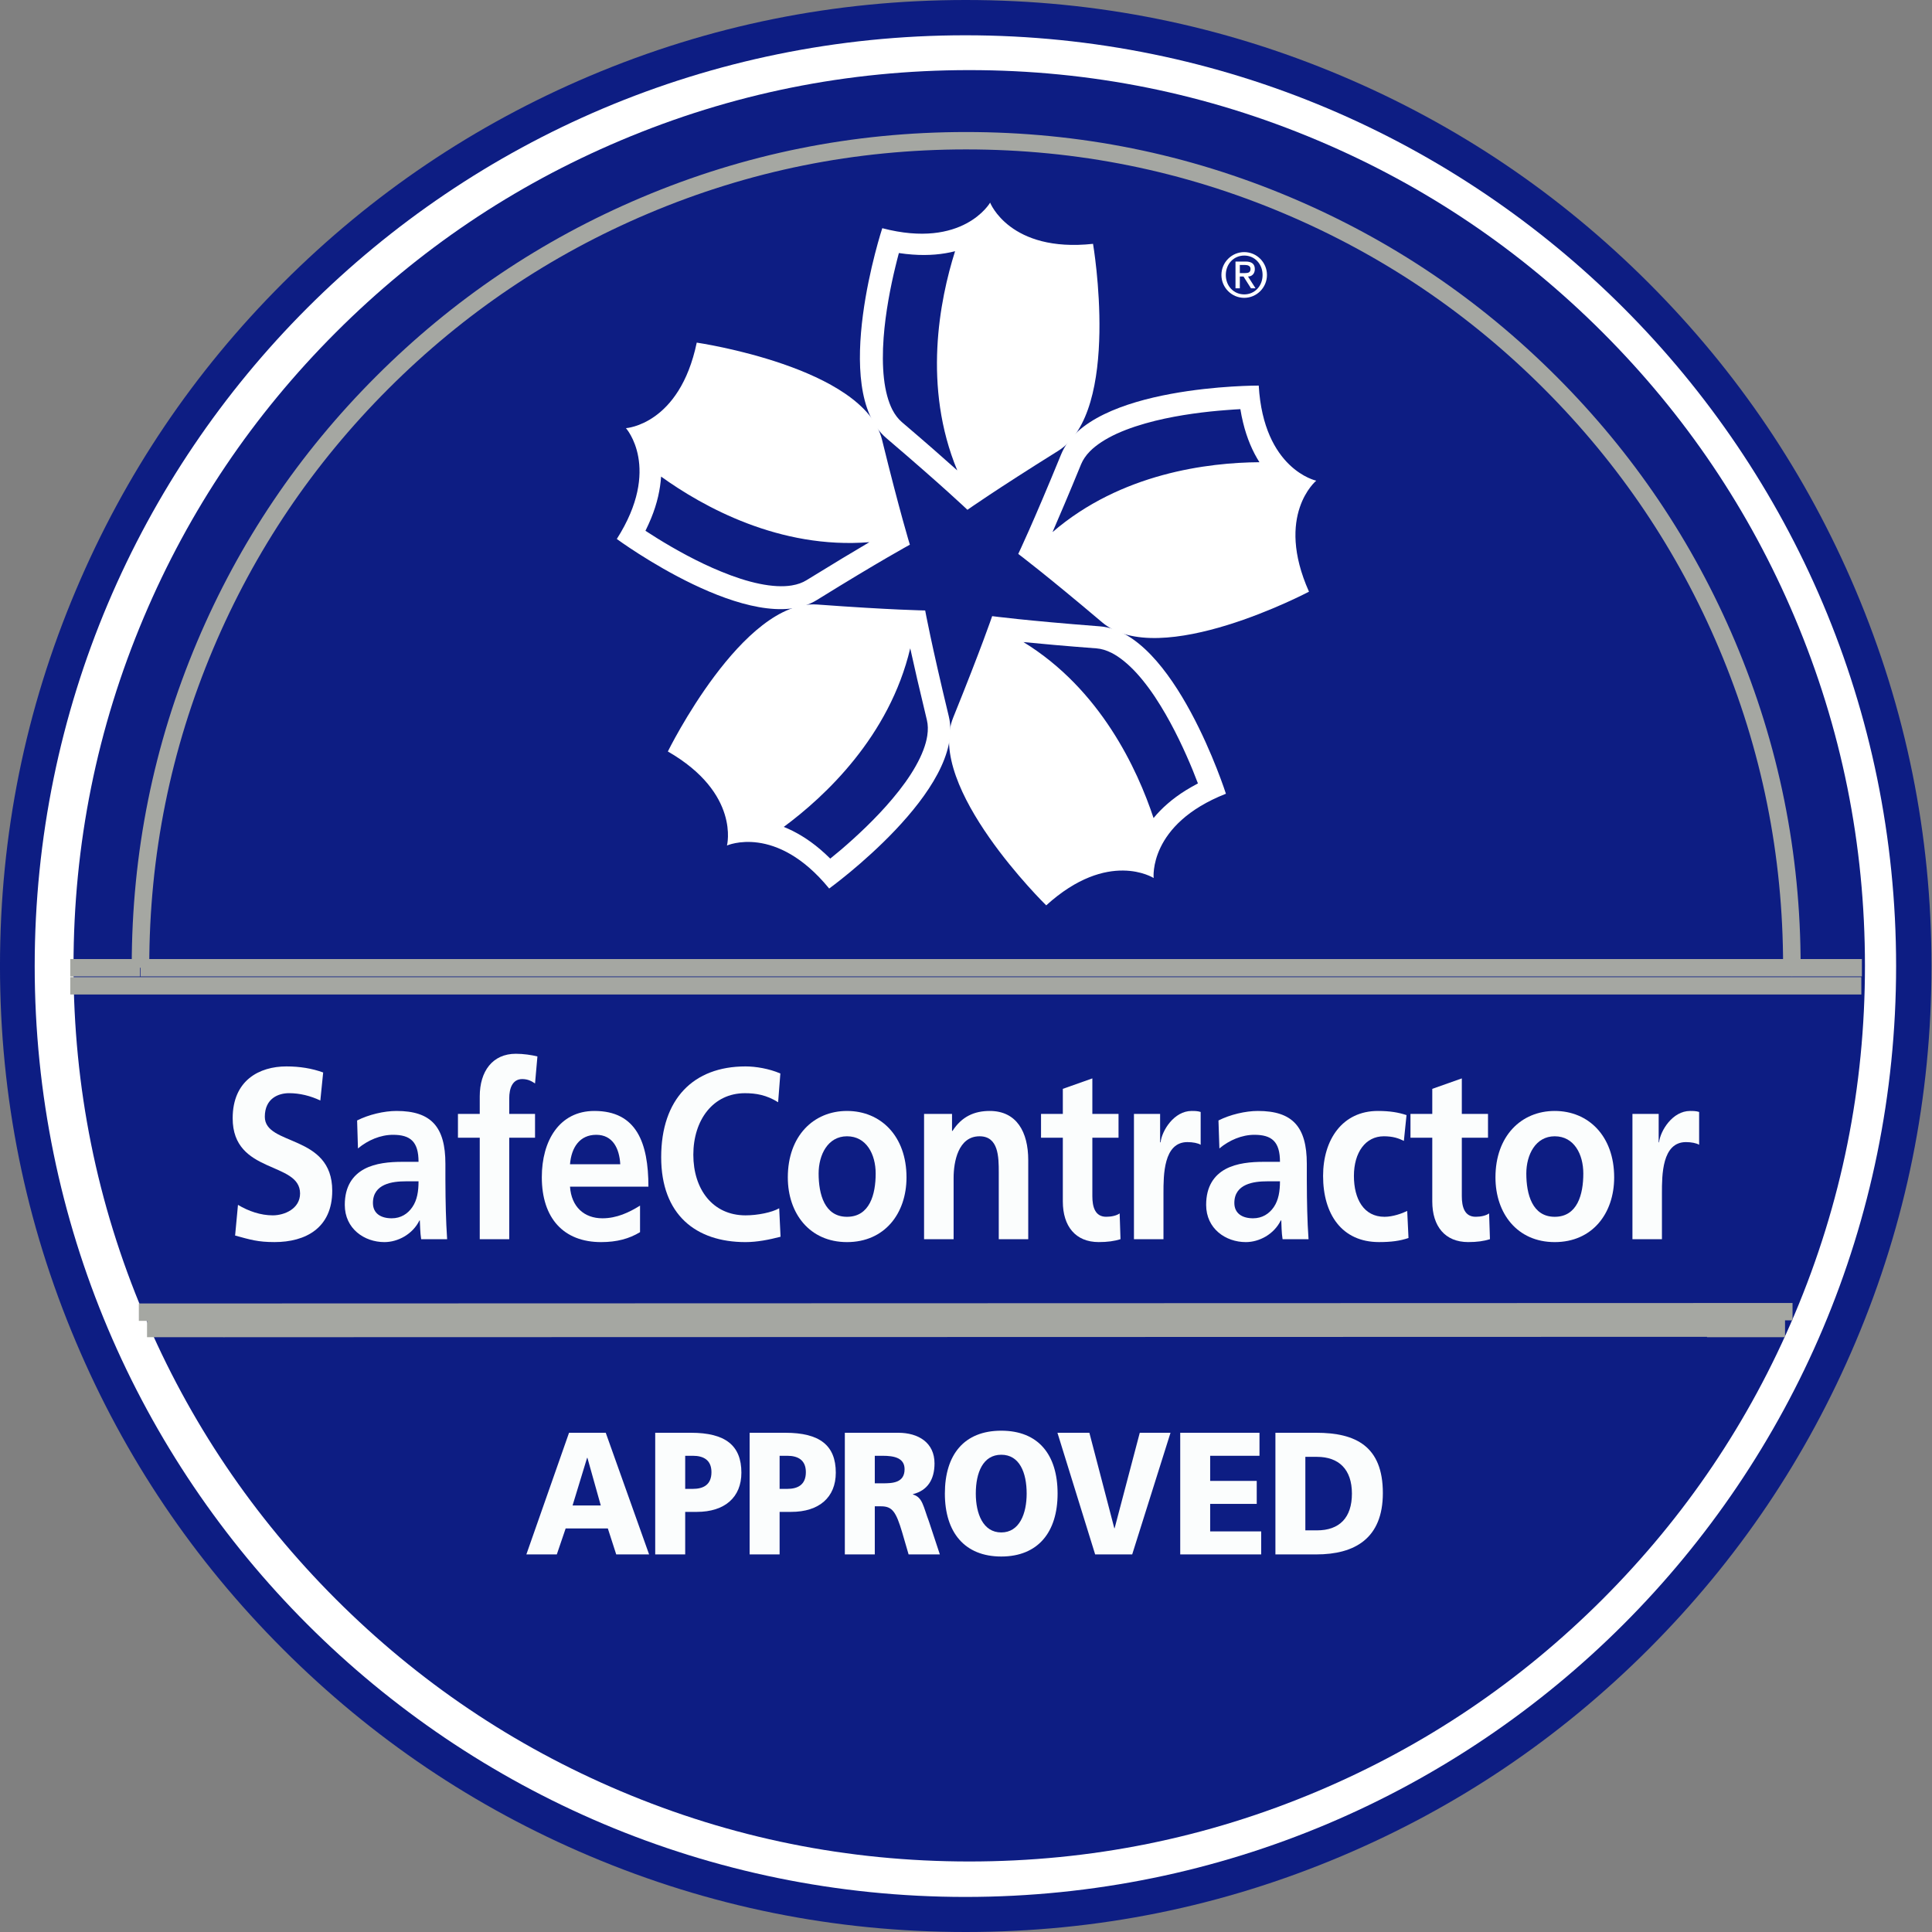 <?xml version="1.0" encoding="UTF-8" standalone="no"?>
<!DOCTYPE svg PUBLIC "-//W3C//DTD SVG 1.1//EN" "http://www.w3.org/Graphics/SVG/1.1/DTD/svg11.dtd">
<svg width="100%" height="100%" viewBox="0 0 140 140" version="1.1" xmlns="http://www.w3.org/2000/svg" xmlns:xlink="http://www.w3.org/1999/xlink" xml:space="preserve" xmlns:serif="http://www.serif.com/" style="fill-rule:evenodd;clip-rule:evenodd;stroke-linejoin:round;">
    <rect x="0" y="0" width="140" height="140" fill="#808080" stroke="none"/>
    <g transform="matrix(1.765,0,0,1.75,-0.001,0)">
        <g id="Page-1">
            <g>
                <g id="Group-3">
                    <path id="Fill-1" d="M39.651,0C45.028,0 50.17,1.048 55.083,3.143C59.828,5.169 64.028,8.025 67.685,11.714C71.343,15.404 74.174,19.643 76.182,24.428C78.261,29.384 79.3,34.575 79.3,40C79.3,45.426 78.261,50.617 76.182,55.572C74.174,60.357 71.343,64.596 67.685,68.287C64.028,71.977 59.828,74.833 55.083,76.857C50.17,78.952 45.028,80 39.651,80C34.274,80 29.13,78.952 24.218,76.857C19.475,74.833 15.275,71.977 11.617,68.287C7.957,64.596 5.125,60.357 3.12,55.572C1.04,50.617 0,45.426 0,40C0,34.575 1.04,29.384 3.12,24.428C5.125,19.643 7.957,15.404 11.617,11.714C15.275,8.025 19.475,5.169 24.218,3.143C29.13,1.048 34.274,0 39.651,0" style="fill:rgb(13,29,131);"/>
                </g>
                <path id="Fill-4" d="M39.636,1.461C60.741,1.461 77.847,18.718 77.847,40.003C77.847,61.292 60.741,78.548 39.636,78.548C18.533,78.548 1.425,61.292 1.425,40.003C1.425,18.718 18.533,1.461 39.636,1.461" style="fill:white;"/>
                <path id="Fill-6" d="M39.794,2.903C44.781,2.903 49.554,3.874 54.109,5.817C58.508,7.693 62.405,10.343 65.8,13.767C69.192,17.19 71.82,21.12 73.68,25.556C75.605,30.149 76.568,34.961 76.568,39.992C76.568,45.021 75.605,49.833 73.68,54.425C71.82,58.863 69.192,62.792 65.8,66.216C62.405,69.638 58.508,72.289 54.109,74.166C49.554,76.109 44.781,77.08 39.794,77.08C34.804,77.08 30.033,76.109 25.478,74.166C21.078,72.289 17.181,69.638 13.787,66.216C10.395,62.792 7.767,58.863 5.907,54.425C3.981,49.833 3.019,45.021 3.019,39.992C3.019,34.961 3.981,30.149 5.907,25.556C7.767,21.12 10.395,17.19 13.787,13.767C17.181,10.343 21.078,7.693 25.478,5.817C30.033,3.874 34.804,2.903 39.794,2.903" style="fill:rgb(13,29,131);"/>
                <path id="Fill-8" d="M23.363,59.328L24.87,59.328L26.65,64.365L25.3,64.365L24.956,63.29L23.224,63.29L22.861,64.365L21.611,64.365L23.363,59.328ZM24.118,60.367L24.104,60.367L23.508,62.338L24.666,62.338L24.118,60.367Z" style="fill:rgb(251,253,253);"/>
                <path id="Fill-10" d="M26.901,59.328L28.369,59.328C29.778,59.328 30.439,59.849 30.439,60.981C30.439,61.998 29.759,62.604 28.609,62.604L28.132,62.604L28.132,64.365L26.901,64.365L26.901,59.328ZM28.132,61.651L28.448,61.651C28.872,61.651 29.21,61.486 29.21,60.959C29.21,60.447 28.872,60.281 28.448,60.281L28.132,60.281L28.132,61.651Z" style="fill:rgb(251,253,253);"/>
                <path id="Fill-12" d="M30.777,59.328L32.244,59.328C33.654,59.328 34.315,59.849 34.315,60.981C34.315,61.998 33.635,62.604 32.484,62.604L32.008,62.604L32.008,64.365L30.777,64.365L30.777,59.328ZM32.008,61.651L32.324,61.651C32.749,61.651 33.086,61.486 33.086,60.959C33.086,60.447 32.749,60.281 32.324,60.281L32.008,60.281L32.008,61.651Z" style="fill:rgb(251,253,253);"/>
                <path id="Fill-14" d="M34.686,59.328L36.88,59.328C37.702,59.328 38.368,59.733 38.368,60.597C38.368,61.267 38.078,61.718 37.484,61.869L37.484,61.884C37.88,61.998 37.906,62.381 38.137,62.994L38.587,64.365L37.304,64.365L37.041,63.455C36.787,62.591 36.63,62.373 36.173,62.373L35.916,62.373L35.916,64.365L34.686,64.365L34.686,59.328ZM35.916,61.421L36.239,61.421C36.636,61.421 37.139,61.406 37.139,60.837C37.139,60.367 36.71,60.281 36.239,60.281L35.916,60.281L35.916,61.421Z" style="fill:rgb(251,253,253);"/>
                <path id="Fill-16" d="M41.108,59.242C42.629,59.242 43.421,60.231 43.421,61.846C43.421,63.448 42.613,64.452 41.108,64.452C39.601,64.452 38.793,63.448 38.793,61.846C38.793,60.231 39.586,59.242 41.108,59.242M41.108,63.455C41.856,63.455 42.151,62.677 42.151,61.846C42.151,60.973 41.856,60.238 41.108,60.238C40.36,60.238 40.063,60.973 40.063,61.846C40.063,62.677 40.36,63.455 41.108,63.455" style="fill:rgb(251,253,253);"/>
                <path id="Fill-18" d="M43.415,59.328L44.726,59.328L45.75,63.282L45.762,63.282L46.795,59.328L48.057,59.328L46.484,64.365L44.963,64.365L43.415,59.328Z" style="fill:rgb(251,253,253);"/>
                <path id="Fill-20" d="M48.456,59.328L51.71,59.328L51.71,60.281L49.685,60.281L49.685,61.321L51.597,61.321L51.597,62.273L49.685,62.273L49.685,63.412L51.78,63.412L51.78,64.365L48.456,64.365L48.456,59.328Z" style="fill:rgb(251,253,253);"/>
                <path id="Fill-22" d="M52.364,59.328L54.043,59.328C55.651,59.328 56.775,59.877 56.775,61.825C56.775,63.708 55.616,64.365 54.043,64.365L52.364,64.365L52.364,59.328ZM53.593,63.369L54.07,63.369C54.989,63.369 55.505,62.849 55.505,61.847C55.505,60.845 54.969,60.325 54.07,60.325L53.593,60.325L53.593,63.369Z" style="fill:rgb(251,253,253);"/>
                <path id="Stroke-24" d="M5.769,40.072L5.769,40.003C5.769,35.369 6.656,30.936 8.428,26.708C10.143,22.62 12.564,18.998 15.692,15.843C18.822,12.686 22.414,10.244 26.469,8.513C30.666,6.72 35.066,5.827 39.666,5.827C44.269,5.827 48.67,6.72 52.868,8.513C56.923,10.244 60.514,12.686 63.645,15.843C66.772,18.998 69.193,22.62 70.907,26.708C72.68,30.936 73.567,35.369 73.567,40.003L73.567,40.071" style="fill:none;stroke:rgb(165,167,162);stroke-width:0.72px;"/>
                <path id="Stroke-26" d="M5.769,40.072L73.579,40.072" style="fill:none;stroke:rgb(165,167,162);stroke-width:0.72px;"/>
                <path id="Stroke-28" d="M70.123,54.995L9.189,55.011" style="fill:none;stroke:rgb(165,167,162);stroke-width:0.72px;"/>
                <path id="Stroke-30" d="M2.885,40.82L76.42,40.82" style="fill:none;stroke:rgb(165,167,162);stroke-width:0.72px;"/>
                <path id="Stroke-32" d="M2.885,40.072L5.748,40.072" style="fill:none;stroke:rgb(165,167,162);stroke-width:0.72px;"/>
                <path id="Stroke-34" d="M73.572,40.072L76.442,40.072" style="fill:none;stroke:rgb(165,167,162);stroke-width:0.72px;"/>
                <path id="Stroke-36" d="M73.595,54.314L5.701,54.334" style="fill:none;stroke:rgb(165,167,162);stroke-width:0.72px;"/>
                <path id="Stroke-38" d="M73.287,55.011L70.084,55.011" style="fill:none;stroke:rgb(165,167,162);stroke-width:0.72px;"/>
                <path id="Stroke-40" d="M9.21,55.011L6.037,55.011" style="fill:none;stroke:rgb(165,167,162);stroke-width:0.72px;"/>
                <path id="Fill-42" d="M13.152,45.57C12.754,45.378 12.31,45.266 11.868,45.266C11.435,45.266 10.873,45.479 10.873,46.244C10.873,47.463 13.641,46.95 13.641,49.307C13.641,50.849 12.547,51.432 11.272,51.432C10.583,51.432 10.277,51.332 9.653,51.161L9.771,49.891C10.206,50.153 10.703,50.325 11.2,50.325C11.679,50.325 12.32,50.052 12.32,49.419C12.32,48.078 9.553,48.633 9.553,46.305C9.553,44.733 10.648,44.158 11.759,44.158C12.303,44.158 12.807,44.239 13.269,44.409L13.152,45.57" style="fill:rgb(251,253,253);"/>
                <path id="Fill-44" d="M14.662,46.396C15.132,46.155 15.764,46.002 16.281,46.002C17.699,46.002 18.287,46.658 18.287,48.189L18.287,48.853C18.287,49.378 18.297,49.771 18.305,50.154C18.315,50.545 18.333,50.91 18.358,51.313L17.292,51.313C17.248,51.042 17.248,50.698 17.237,50.536L17.221,50.536C16.942,51.111 16.334,51.433 15.782,51.433C14.961,51.433 14.156,50.88 14.156,49.892C14.156,49.115 14.491,48.663 14.951,48.41C15.412,48.158 16.009,48.109 16.515,48.109L17.184,48.109C17.184,47.272 16.849,46.99 16.136,46.99C15.62,46.99 15.105,47.212 14.697,47.554L14.662,46.396ZM16.083,50.447C16.453,50.447 16.74,50.265 16.93,49.983C17.13,49.691 17.184,49.318 17.184,48.916L16.658,48.916C16.117,48.916 15.312,49.016 15.312,49.812C15.312,50.253 15.645,50.447 16.083,50.447Z" style="fill:rgb(251,253,253);"/>
                <path id="Fill-46" d="M19.697,47.11L18.802,47.11L18.802,46.124L19.697,46.124L19.697,45.398C19.697,44.36 20.221,43.634 21.18,43.634C21.488,43.634 21.831,43.685 22.065,43.745L21.967,44.864C21.858,44.794 21.704,44.682 21.442,44.682C21.034,44.682 20.908,45.076 20.908,45.479L20.908,46.124L21.967,46.124L21.967,47.11L20.908,47.11L20.908,51.312L19.697,51.312L19.697,47.11" style="fill:rgb(251,253,253);"/>
                <path id="Fill-48" d="M26.278,51.021C25.835,51.292 25.329,51.433 24.679,51.433C23.142,51.433 22.245,50.447 22.245,48.745C22.245,47.243 22.96,46.002 24.405,46.002C26.134,46.002 26.622,47.322 26.622,49.138L23.403,49.138C23.459,49.972 23.984,50.447 24.733,50.447C25.321,50.447 25.828,50.205 26.278,49.922L26.278,51.021ZM25.466,48.208C25.43,47.554 25.158,46.99 24.48,46.99C23.8,46.99 23.459,47.514 23.403,48.208L25.466,48.208Z" style="fill:rgb(251,253,253);"/>
                <path id="Fill-50" d="M32.047,51.211C31.584,51.332 31.087,51.433 30.609,51.433C28.565,51.433 27.146,50.295 27.146,47.917C27.146,45.509 28.466,44.158 30.609,44.158C31.024,44.158 31.577,44.249 32.039,44.451L31.947,45.641C31.467,45.338 31.034,45.267 30.582,45.267C29.279,45.267 28.466,46.375 28.466,47.815C28.466,49.247 29.263,50.325 30.609,50.325C31.106,50.325 31.695,50.204 31.991,50.032L32.047,51.211" style="fill:rgb(251,253,253);"/>
                <path id="Fill-52" d="M34.775,46.002C36.16,46.002 37.218,47.04 37.218,48.753C37.218,50.245 36.322,51.433 34.775,51.433C33.24,51.433 32.345,50.245 32.345,48.753C32.345,47.04 33.4,46.002 34.775,46.002M34.775,50.385C35.707,50.385 35.952,49.458 35.952,48.593C35.952,47.796 35.572,47.051 34.775,47.051C33.989,47.051 33.61,47.815 33.61,48.593C33.61,49.45 33.853,50.385 34.775,50.385" style="fill:rgb(251,253,253);"/>
                <path id="Fill-54" d="M37.939,46.124L39.087,46.124L39.087,46.828L39.107,46.828C39.486,46.234 40.002,46.002 40.634,46.002C41.738,46.002 42.216,46.869 42.216,48.039L42.216,51.312L41.006,51.312L41.006,48.541C41.006,47.906 40.996,47.051 40.218,47.051C39.341,47.051 39.152,48.108 39.152,48.773L39.152,51.312L37.939,51.312L37.939,46.124" style="fill:rgb(251,253,253);"/>
                <path id="Fill-56" d="M43.636,47.11L42.741,47.11L42.741,46.124L43.636,46.124L43.636,45.087L44.848,44.654L44.848,46.124L45.923,46.124L45.923,47.11L44.848,47.11L44.848,49.529C44.848,49.971 44.957,50.384 45.417,50.384C45.633,50.384 45.84,50.336 45.969,50.245L46.004,51.312C45.752,51.392 45.469,51.432 45.109,51.432C44.159,51.432 43.636,50.778 43.636,49.75L43.636,47.11" style="fill:rgb(251,253,253);"/>
                <path id="Fill-58" d="M46.556,46.124L47.63,46.124L47.63,47.302L47.649,47.302C47.703,46.818 48.2,46.002 48.924,46.002C49.043,46.002 49.169,46.002 49.295,46.044L49.295,47.403C49.187,47.333 48.969,47.292 48.751,47.292C47.768,47.292 47.768,48.662 47.768,49.408L47.768,51.312L46.556,51.312L46.556,46.124" style="fill:rgb(251,253,253);"/>
                <path id="Fill-60" d="M50.026,46.396C50.497,46.155 51.129,46.002 51.646,46.002C53.065,46.002 53.653,46.658 53.653,48.189L53.653,48.853C53.653,49.378 53.662,49.771 53.67,50.154C53.678,50.545 53.698,50.91 53.724,51.313L52.658,51.313C52.613,51.042 52.613,50.698 52.605,50.536L52.584,50.536C52.305,51.111 51.699,51.433 51.148,51.433C50.325,51.433 49.52,50.88 49.52,49.892C49.52,49.115 49.855,48.663 50.315,48.41C50.778,48.158 51.373,48.109 51.88,48.109L52.551,48.109C52.551,47.272 52.215,46.99 51.5,46.99C50.985,46.99 50.47,47.212 50.064,47.554L50.026,46.396ZM51.446,50.447C51.817,50.447 52.105,50.265 52.297,49.983C52.495,49.691 52.551,49.318 52.551,48.916L52.024,48.916C51.484,48.916 50.678,49.016 50.678,49.812C50.678,50.253 51.013,50.447 51.446,50.447Z" style="fill:rgb(251,253,253);"/>
                <path id="Fill-62" d="M57.638,47.242C57.422,47.133 57.187,47.051 56.815,47.051C56.066,47.051 55.587,47.716 55.587,48.693C55.587,49.65 55.993,50.385 56.843,50.385C57.187,50.385 57.567,50.245 57.775,50.142L57.828,51.263C57.476,51.384 57.114,51.432 56.618,51.432C55.09,51.432 54.321,50.275 54.321,48.693C54.321,47.19 55.114,46.002 56.571,46.002C57.059,46.002 57.413,46.062 57.747,46.174L57.638,47.242" style="fill:rgb(251,253,253);"/>
                <path id="Fill-64" d="M58.804,47.11L57.909,47.11L57.909,46.124L58.804,46.124L58.804,45.087L60.017,44.654L60.017,46.124L61.092,46.124L61.092,47.11L60.017,47.11L60.017,49.529C60.017,49.971 60.126,50.384 60.586,50.384C60.802,50.384 61.009,50.336 61.137,50.245L61.172,51.312C60.921,51.392 60.639,51.432 60.278,51.432C59.328,51.432 58.804,50.778 58.804,49.75L58.804,47.11" style="fill:rgb(251,253,253);"/>
                <path id="Fill-66" d="M63.831,46.002C65.215,46.002 66.272,47.04 66.272,48.753C66.272,50.245 65.377,51.433 63.831,51.433C62.293,51.433 61.398,50.245 61.398,48.753C61.398,47.04 62.456,46.002 63.831,46.002M63.831,50.385C64.762,50.385 65.005,49.458 65.005,48.593C65.005,47.796 64.627,47.051 63.831,47.051C63.045,47.051 62.665,47.815 62.665,48.593C62.665,49.45 62.908,50.385 63.831,50.385" style="fill:rgb(251,253,253);"/>
                <path id="Fill-68" d="M67.022,46.124L68.099,46.124L68.099,47.302L68.114,47.302C68.17,46.818 68.667,46.002 69.39,46.002C69.509,46.002 69.635,46.002 69.76,46.044L69.76,47.403C69.652,47.333 69.434,47.292 69.22,47.292C68.233,47.292 68.233,48.662 68.233,49.408L68.233,51.312L67.022,51.312L67.022,46.124" style="fill:rgb(251,253,253);"/>
                <path id="Fill-70" d="M50.725,10.83L51.146,10.83C51.395,10.83 51.519,10.934 51.519,11.143C51.519,11.322 51.409,11.45 51.239,11.45L51.548,11.938L51.36,11.938L51.054,11.45L50.903,11.45L50.903,11.938L50.725,11.938L50.725,10.83ZM51.086,12.19C51.515,12.19 51.837,11.841 51.837,11.386C51.837,10.934 51.515,10.582 51.086,10.582C50.65,10.582 50.327,10.934 50.327,11.386C50.327,11.841 50.65,12.19 51.086,12.19ZM51.083,10.439C51.597,10.439 52.017,10.865 52.017,11.386C52.017,11.907 51.597,12.333 51.083,12.333C50.568,12.333 50.147,11.907 50.147,11.386C50.147,10.865 50.568,10.439 51.083,10.439ZM50.903,11.308L51.116,11.308C51.254,11.308 51.342,11.279 51.342,11.134C51.342,11.009 51.23,10.972 51.116,10.972L50.903,10.972L50.903,11.308Z" style="fill:white;"/>
                <path id="Fill-72" d="M44.876,10.097C41.455,10.469 40.651,8.391 40.651,8.391C40.651,8.391 39.549,10.327 36.223,9.449C36.223,9.449 34.051,16.127 36.389,18.14C38.726,20.15 39.719,21.11 39.719,21.11C39.719,21.11 40.839,20.31 43.445,18.669C46.051,17.03 44.876,10.097 44.876,10.097M37.026,17.477C36.877,17.347 36.748,17.18 36.635,16.961C36.469,16.631 36.349,16.185 36.292,15.67C36.235,15.155 36.235,14.576 36.278,13.99C36.355,12.932 36.566,11.854 36.761,11.049C36.81,10.838 36.862,10.646 36.905,10.478C37.098,10.506 37.283,10.529 37.463,10.541C38.13,10.591 38.714,10.532 39.212,10.402C38.575,12.433 37.878,16.014 39.302,19.478C38.764,18.991 38.015,18.327 37.026,17.477" style="fill:white;"/>
                <path id="Fill-74" d="M36.214,18.212C35.48,15.197 28.606,14.187 28.606,14.187C27.9,17.595 25.699,17.729 25.699,17.729C25.699,17.729 27.177,19.385 25.324,22.318C25.324,22.318 30.926,26.475 33.538,24.845C36.149,23.213 37.356,22.555 37.356,22.555C37.356,22.555 36.949,21.229 36.214,18.212M33.112,24.025C32.944,24.13 32.749,24.201 32.506,24.242C32.145,24.303 31.689,24.278 31.187,24.174C30.685,24.071 30.143,23.891 29.606,23.667C28.634,23.268 27.688,22.73 26.992,22.295C26.81,22.181 26.644,22.073 26.5,21.979C26.587,21.803 26.664,21.63 26.733,21.461C26.988,20.836 27.109,20.253 27.142,19.734C28.853,20.975 32.003,22.751 35.695,22.45C35.072,22.82 34.217,23.337 33.112,24.025" style="fill:white;"/>
                <path id="Fill-76" d="M38.954,29.661C38.23,26.642 37.985,25.278 37.985,25.278C37.985,25.278 36.613,25.259 33.553,25.032C30.494,24.809 27.42,31.117 27.42,31.117C30.404,32.849 29.847,35.011 29.847,35.011C29.847,35.011 31.861,34.099 34.043,36.792C34.043,36.792 39.678,32.681 38.954,29.661M38.07,30.468C38.015,30.834 37.852,31.266 37.598,31.718C37.348,32.169 37.01,32.636 36.634,33.084C35.959,33.894 35.16,34.64 34.539,35.177C34.374,35.317 34.223,35.443 34.088,35.553C33.95,35.416 33.812,35.287 33.674,35.169C33.165,34.732 32.658,34.434 32.179,34.24C33.872,32.977 36.515,30.493 37.371,26.845C37.526,27.557 37.749,28.541 38.055,29.817C38.101,30.011 38.107,30.222 38.07,30.468" style="fill:white;"/>
                <path id="Fill-78" d="M50.332,32.867C50.332,32.867 48.212,26.17 45.153,25.935C42.094,25.698 40.735,25.513 40.735,25.513C40.735,25.513 40.293,26.828 39.138,29.705C37.981,32.583 42.954,37.489 42.954,37.489C45.504,35.154 47.365,36.357 47.365,36.357C47.365,36.357 47.132,34.136 50.332,32.867M47.361,33.874C46.696,31.851 45.18,28.54 42.019,26.587C42.736,26.658 43.728,26.75 45.021,26.848C45.218,26.864 45.419,26.924 45.637,27.034C45.964,27.201 46.319,27.492 46.666,27.874C47.011,28.256 47.348,28.724 47.651,29.226C48.202,30.127 48.658,31.127 48.969,31.891C49.05,32.093 49.121,32.276 49.183,32.44C49.011,32.531 48.848,32.624 48.694,32.72C48.125,33.076 47.689,33.471 47.361,33.874" style="fill:white;"/>
                <path id="Fill-80" d="M54.04,19.904C54.04,19.904 51.881,19.442 51.679,15.966C51.679,15.966 44.735,15.939 43.567,18.812C42.402,21.686 41.806,22.937 41.806,22.937C41.806,22.937 42.905,23.767 45.251,25.77C47.597,27.774 53.742,24.5 53.742,24.5C52.336,21.322 54.04,19.904 54.04,19.904M43.213,22.033C43.5,21.364 43.894,20.438 44.387,19.221C44.463,19.039 44.579,18.861 44.75,18.686C45.007,18.423 45.391,18.171 45.857,17.955C46.324,17.742 46.867,17.563 47.431,17.424C48.449,17.172 49.528,17.042 50.344,16.981C50.558,16.963 50.751,16.951 50.925,16.942C50.956,17.137 50.993,17.322 51.037,17.5C51.194,18.156 51.432,18.701 51.708,19.139C49.604,19.154 46.024,19.591 43.213,22.033" style="fill:white;"/>
            </g>
        </g>
    </g>
</svg>
